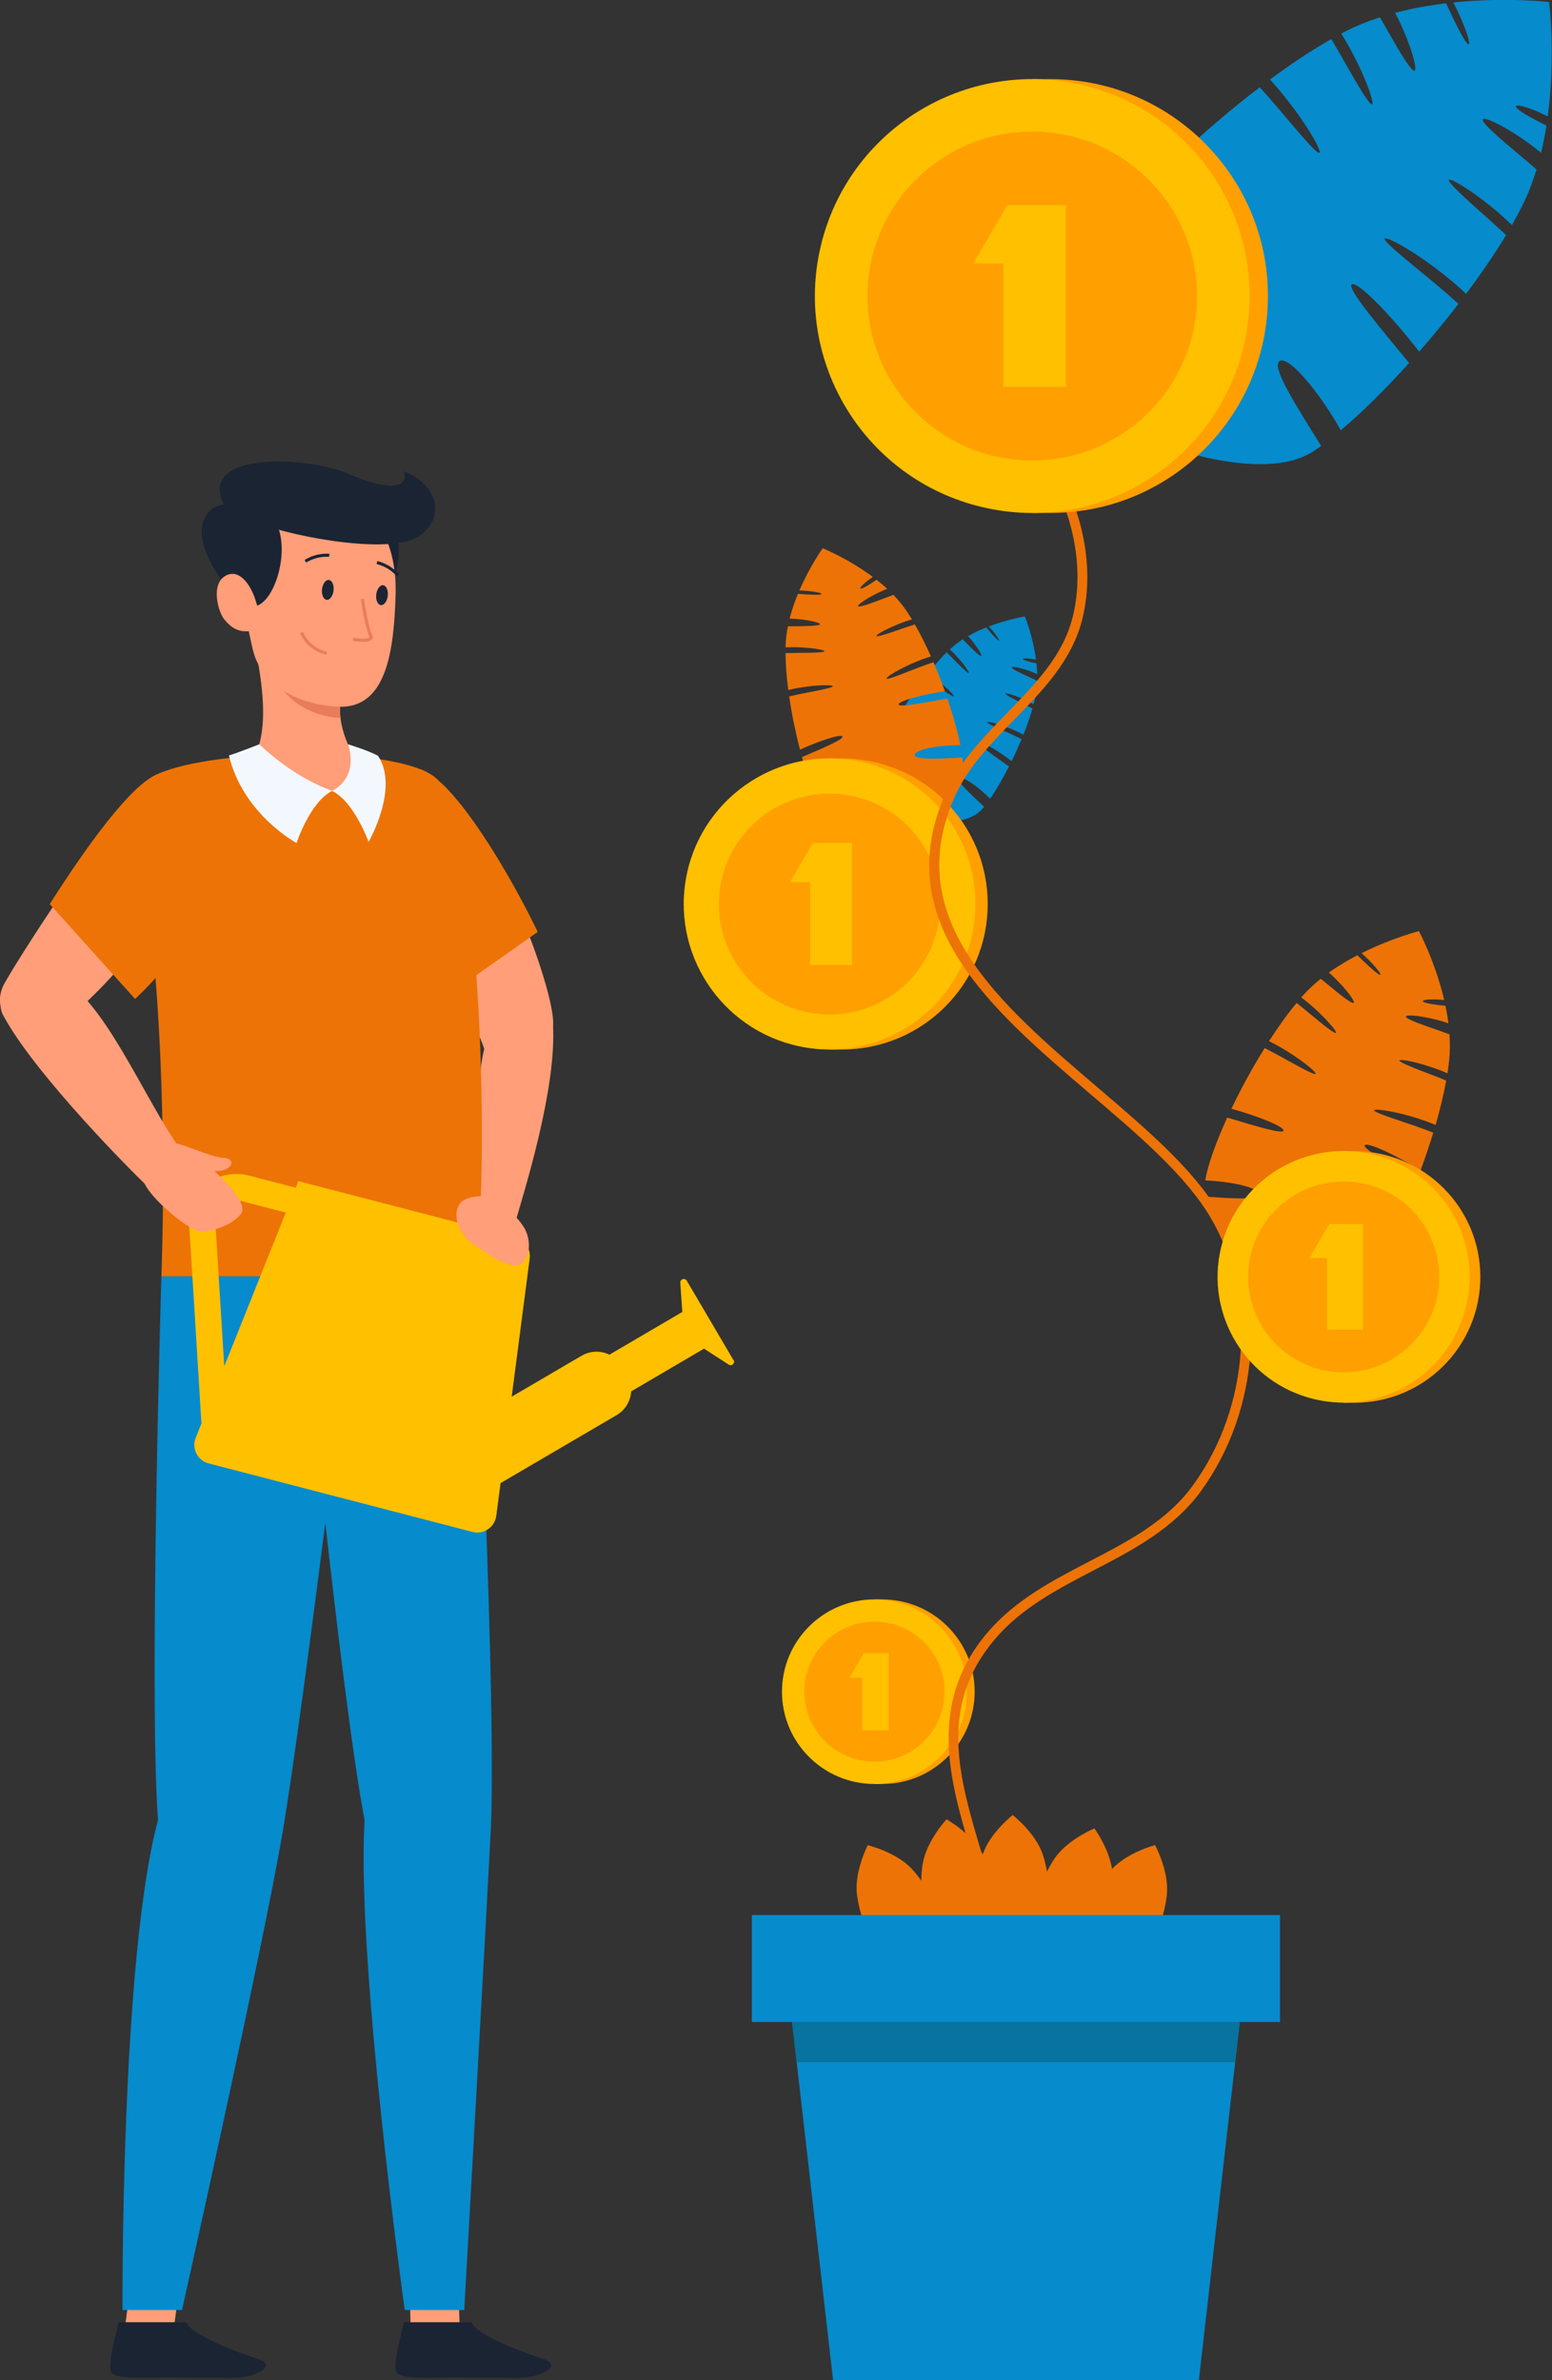 <svg width="474" height="727" viewBox="0 0 474 727" fill="none" xmlns="http://www.w3.org/2000/svg">
<rect x="0" y="0" width="474" height="727" fill="#333333" stroke="none"/>
<g clip-path="url(#clip0_0_5186)">
<path d="M168.826 312.184C168.268 305.117 156.281 305.701 149.925 315.244C144.712 323.09 146.245 349.659 144.712 367.826C144.377 371.749 156.03 378.148 157.117 374.253C159.543 365.545 170.387 332.131 168.826 312.184Z" fill="#FF9E78"/>
<path d="M115.747 252.284C112.235 240.683 132.195 242.63 141.339 249.53C152.713 258.127 169.578 302.947 168.937 313.102C168.491 320.391 150.454 330.045 147.918 320.53C145.576 311.794 120.57 268.17 115.747 252.284Z" fill="#FF9E78"/>
<path d="M128.32 235.007C138.885 237.928 156.392 268.281 164.226 284.64L135.624 304.783C135.624 304.783 117.252 287.367 111.036 269.2C106.631 256.318 107.105 229.165 128.32 235.007Z" fill="#ED7306"/>
<path d="M46.667 237.205C61.079 228.831 119.12 227.245 132.613 237.205C146.106 247.165 149.925 348.574 145.269 389.861H49.287C49.287 389.861 51.573 336.332 46.304 285.809C43.628 260.018 39.614 241.322 46.639 237.205H46.667Z" fill="#ED7306"/>
<path d="M54.194 702.712H39.224L38.22 710.53H53.19L54.194 702.712Z" fill="#FF9E78"/>
<path d="M140.112 702.712H125.17L125.421 710.53H140.391L140.112 702.712Z" fill="#FF9E78"/>
<path d="M49.287 389.861C49.287 389.861 45.44 517.617 48.256 555.899C36.826 598.438 37.411 705.55 37.411 705.55H55.588C55.588 705.55 80.203 595.516 86.336 559.488C92.692 522.151 108.778 389.861 108.778 389.861H49.287Z" fill="#068BCC"/>
<path d="M91.382 389.861C91.382 389.861 104.011 517.617 111.342 555.899C108.806 599.3 123.609 705.55 123.609 705.55H141.785C141.785 705.55 148.001 595.516 149.869 559.488C151.793 522.151 145.269 389.861 145.269 389.861H91.382Z" fill="#068BCC"/>
<path d="M77.109 194.026C80.092 207.186 82.935 224.435 76.328 233.421C79.841 243.854 113.712 243.854 110.757 236.816C107.774 229.777 102.171 222.654 104.262 211.582C106.352 200.509 77.081 194.026 77.081 194.026H77.109Z" fill="#FF9E78"/>
<path d="M79.2 227.328C79.2 227.328 88.845 237.038 101.446 241.573C94.644 244.967 90.574 257.487 90.574 257.487C90.574 257.487 74.238 248.751 69.917 230.75C73.401 229.638 79.2 227.328 79.2 227.328Z" fill="#F3F8FF"/>
<path d="M106.269 227.328C106.269 227.328 110.06 236.927 101.446 241.573C108.248 244.967 112.569 257.153 112.569 257.153C112.569 257.153 122.047 240.71 115.44 230.834C112.513 229.22 106.297 227.328 106.297 227.328H106.269Z" fill="#F3F8FF"/>
<path d="M78.336 194.332C80.733 200.175 83.381 205.238 84.887 208.187C87.925 214.085 94.56 218.648 104.011 219.316C103.732 216.951 103.76 214.391 104.262 211.609C106.074 201.9 83.828 195.696 78.308 194.36L78.336 194.332Z" fill="#E87C5B"/>
<path d="M119.957 159.389C125.365 169.265 117.866 189.63 110.534 184.344C103.202 179.086 93.055 163.923 99.327 156.579C105.6 149.262 119.929 159.361 119.929 159.361L119.957 159.389Z" fill="#1B2433"/>
<path d="M77.221 198.394C79.116 206.991 87.842 214.92 103.063 215.838C118.312 216.756 120.319 198.088 120.821 181.674C121.323 165.565 114.493 148.733 90.128 149.373C65.763 150.013 74.795 187.488 77.193 198.394H77.221Z" fill="#FF9E78"/>
<path d="M98.463 179.337C98.073 180.95 98.491 182.647 99.411 183.092C100.303 183.565 101.362 182.619 101.753 181.006C102.143 179.392 101.725 177.695 100.805 177.25C99.913 176.777 98.853 177.723 98.463 179.337Z" fill="#1B2433"/>
<path d="M115.022 180.95C114.632 182.564 115.05 184.261 115.97 184.706C116.862 185.179 117.922 184.233 118.312 182.619C118.702 181.006 118.284 179.309 117.364 178.864C116.472 178.391 115.413 179.337 115.022 180.95Z" fill="#1B2433"/>
<path d="M110.869 196.029C110.004 196.029 108.945 195.918 107.718 195.696L107.886 194.777C111.37 195.389 112.458 194.944 112.736 194.722C112.82 194.666 112.848 194.61 112.876 194.583C111.259 190.771 110.255 183.287 110.227 182.981L111.147 182.87C111.147 182.87 112.207 190.715 113.796 194.36C113.796 194.416 113.824 194.444 113.824 194.499C113.824 194.583 113.851 195 113.433 195.389C112.959 195.835 112.095 196.057 110.869 196.057V196.029Z" fill="#E87C5B"/>
<path d="M99.606 199.98C93.445 198.394 91.717 193.525 91.661 193.331L92.525 193.025C92.525 193.025 94.17 197.615 99.829 199.09L99.606 199.98Z" fill="#E87C5B"/>
<path d="M93.529 171.825L93.027 171.046C96.707 168.709 100.442 169.126 100.61 169.154L100.498 170.072C100.498 170.072 96.902 169.682 93.529 171.825Z" fill="#1B2433"/>
<path d="M121.183 176.026C118.591 172.965 115.078 172.298 115.05 172.298L115.217 171.38C115.385 171.407 119.065 172.131 121.88 175.442L121.183 176.054V176.026Z" fill="#1B2433"/>
<path d="M84.19 159.416C89.598 169.293 82.099 189.658 74.767 184.372C67.436 179.114 57.288 163.951 63.561 156.606C69.833 149.289 84.162 159.389 84.162 159.389L84.19 159.416Z" fill="#1B2433"/>
<path d="M123.386 143.92C125.002 149.373 118.451 149.957 106.102 144.615C93.752 139.274 58.794 137.632 68.913 155.104L79.311 159.917C89.933 164.09 120.821 169.877 128.738 163.284C136.655 156.69 132.446 147.509 123.386 143.92Z" fill="#1B2433"/>
<path d="M68.495 189.185C70.753 191.912 73.039 193.331 77.053 192.663C81.067 191.995 79.283 187.293 77.973 183.12C76.663 178.947 73.29 173.661 69.08 175.748C64.202 178.168 66.599 186.904 68.495 189.185Z" fill="#FF9E78"/>
<path d="M42.708 241.74C51.378 233.254 58.905 251.811 57.009 263.107C54.668 277.156 23.11 313.908 13.075 314.882C3.15 315.828 -2.983 308.149 1.422 300.248C5.826 292.347 30.805 253.369 42.708 241.74Z" fill="#FF9E78"/>
<path d="M223.995 415.401L209.75 391.168C209.164 390.195 207.687 390.668 207.77 391.78L208.384 400.711L186.138 413.759C183.517 412.507 180.311 412.507 177.607 414.093L156.281 426.585L161.773 384.38C162.163 381.459 160.295 378.732 157.452 377.981L91.131 360.76L90.323 362.763L76.273 359.118C71.896 357.977 67.157 358.645 63.533 361.344C59.574 364.293 57.455 368.883 57.762 373.752L61.498 434.375C61.498 434.375 61.526 434.57 61.553 434.681L59.769 439.16C58.459 442.415 60.327 446.088 63.728 446.978L144.294 467.9C147.695 468.79 151.096 466.481 151.57 463.003L152.88 452.987L188.312 432.233C191.016 430.647 192.577 427.893 192.772 424.971L215.019 411.923L222.546 416.792C223.493 417.404 224.636 416.319 224.051 415.345L223.995 415.401ZM68.495 417.32L65.763 373.307C65.651 371.248 66.46 369.329 68.049 368.049C69.638 366.741 71.673 366.296 73.68 366.825L87.284 370.358L68.467 417.348L68.495 417.32Z" fill="#FFC000"/>
<path d="M139.443 370.414C139.136 372.806 140.335 377.119 144.684 380.123C149.033 383.128 155.751 387.913 158.901 386.133C162.052 384.352 162.358 378.51 159.933 374.726C156.978 370.108 150.455 364.988 146.161 365.378C141.868 365.767 139.861 367.019 139.415 370.441L139.443 370.414Z" fill="#FF9E78"/>
<path d="M0.948 310.069C-2.37 303.781 5.631 295.769 16.782 298.523C30.637 301.917 44.52 337.056 55.56 351.606C57.929 354.75 50.821 367.715 47.81 364.988C41.091 358.923 10.342 327.791 0.976 310.097L0.948 310.069Z" fill="#FF9E78"/>
<path d="M47.977 236.509C39.837 239.848 26.372 258.572 15.193 276.127L41.259 305.117C41.259 305.117 59.044 288.897 65.261 270.73C69.666 257.848 68.356 228.191 48.005 236.509H47.977Z" fill="#ED7306"/>
<path d="M36.269 709.278C35.711 711.921 32.561 722.66 34.094 724.747C35.627 726.833 45.97 726.165 50.709 726.165C55.448 726.165 65.456 726.277 71.45 726.277C77.778 726.277 85.193 722.549 78.698 720.462C73.68 718.848 58.682 713.535 56.87 709.278H36.269Z" fill="#1B2433"/>
<path d="M123.385 709.278C122.828 711.921 119.678 722.66 121.211 724.747C122.744 726.833 133.087 726.165 137.826 726.165C142.565 726.165 152.573 726.277 158.567 726.277C164.895 726.277 172.31 722.549 165.815 720.462C160.797 718.848 145.799 713.535 143.987 709.278H123.385Z" fill="#1B2433"/>
<path d="M50.542 352.33C53.831 351.718 59.769 352.385 63.979 356.28C68.188 360.175 75.994 367.465 73.569 370.775C71.171 374.086 64.285 376.479 61.052 376.089C57.009 375.616 43.21 363.792 43.684 359.536C44.158 355.279 45.858 353.164 50.542 352.302V352.33Z" fill="#FF9E78"/>
<path d="M52.382 349.158C55.002 348.713 64.313 353.526 68.077 353.61C71.84 353.693 71.478 357.004 67.296 357.56C63.087 358.117 61.498 357.254 59.407 357.811C57.316 358.367 44.938 350.382 52.382 349.13V349.158Z" fill="#FF9E78"/>
<path d="M293.159 237.928C292.211 238.791 296.895 242.964 300.574 246.414C300.296 246.748 300.045 247.026 299.794 247.304C294.218 253.425 277.548 250.754 277.548 250.754C277.548 250.754 269.463 241.156 268.794 233.421C273.45 234.228 278.468 235.09 278.579 233.922C278.691 232.698 273.868 231.112 268.989 230.389C269.017 230.222 269.073 230.083 269.101 229.916C269.937 227.134 271.777 223.294 274.202 219.177C278.774 221.068 284.183 223.35 284.35 222.599C284.517 221.847 279.834 219.427 275.15 217.591C277.297 214.057 279.806 210.357 282.398 206.991C285.939 209.272 289.563 212.027 290.985 212.639C292.546 213.334 288.448 209.022 283.318 205.795C285.242 203.346 287.221 201.121 289.117 199.257C291.514 201.566 294.358 204.654 295.557 205.433C296.867 206.268 293.744 201.705 290.093 198.338C290.204 198.227 290.343 198.116 290.455 198.005C291.57 197.003 292.769 196.085 294.023 195.278C296.17 197.393 298.344 199.729 299.376 200.286C300.519 200.898 298.512 197.42 295.64 194.304C297.48 193.247 299.376 192.357 301.216 191.633C301.745 192.273 302.387 193.052 303.251 193.998C306.512 197.643 305.146 194.722 302.024 191.327C307.906 189.074 313.008 188.295 313.008 188.295C313.008 188.295 315.461 194.249 316.409 201.482C313.008 200.759 310.555 201.121 314.346 202.094C315.182 202.317 315.907 202.484 316.548 202.595C316.66 203.68 316.743 204.765 316.771 205.878C312.618 204.014 308.157 203.179 309.161 204.097C310.136 204.988 313.76 206.49 316.771 207.937C316.715 209.523 316.548 211.081 316.269 212.611C316.102 213.418 315.907 214.252 315.684 215.087C311.335 212.639 305.983 211.108 307.209 212.082C308.352 213 312.339 214.809 315.322 216.422C314.597 218.954 313.649 221.681 312.562 224.407C306.875 221.319 300.212 219.789 301.69 220.818C303.056 221.792 307.99 223.712 312.004 225.77C311.056 228.024 310.053 230.305 308.966 232.475C304.756 229.276 299.71 226.243 299.125 226.828C298.567 227.412 304.003 231.14 308.157 234.089C306.261 237.845 304.254 241.295 302.387 243.965C298.735 240.265 294.163 237.01 293.187 237.873L293.159 237.928Z" fill="#068BCC"/>
<path d="M279.388 230.583C279.332 232.225 287.416 231.668 293.94 231.39C293.995 231.919 294.051 232.447 294.079 232.92C294.72 243.604 277.213 256.569 277.213 256.569C277.213 256.569 260.989 255.372 253.239 249.029C258.173 245.468 263.498 241.601 262.522 240.46C261.462 239.236 255.664 242.268 250.59 246.163C250.479 245.997 250.367 245.802 250.284 245.635C248.444 242.352 246.576 237.177 244.931 231.251C250.813 228.719 257.783 225.798 257.253 224.964C256.723 224.129 250.256 226.271 244.318 228.97C242.98 223.795 241.809 218.147 241.028 212.694C246.353 211.47 252.151 210.608 254.019 209.857C256.054 209.022 248.388 208.938 240.75 210.747C240.22 206.768 239.941 202.901 239.913 199.479C244.234 199.34 249.67 199.479 251.454 199.09C253.406 198.645 246.381 197.393 239.941 197.726C239.941 197.504 239.941 197.281 239.941 197.059C239.997 195.139 240.248 193.192 240.638 191.3C244.541 191.244 248.667 191.3 250.116 190.882C251.705 190.382 246.687 189.102 241.168 188.935C241.837 186.292 242.729 183.732 243.705 181.367C244.764 181.479 246.074 181.562 247.719 181.618C254.019 181.896 250.088 180.533 244.151 180.338C247.384 172.854 251.259 167.457 251.259 167.457C251.259 167.457 258.981 170.545 266.564 176.221C262.801 178.697 260.961 181.312 265.254 178.669C266.23 178.085 267.01 177.556 267.707 177.083C268.822 177.945 269.909 178.864 270.969 179.837C265.505 181.98 260.682 185.374 262.438 185.235C264.139 185.123 268.822 183.148 272.864 181.701C274.286 183.176 275.596 184.734 276.739 186.403C277.325 187.266 277.938 188.212 278.523 189.185C272.335 190.994 266.062 194.527 268.069 194.304C269.937 194.082 275.234 192.023 279.416 190.715C281.116 193.665 282.761 197.003 284.322 200.481C276.321 202.957 268.878 207.714 271.192 207.297C273.338 206.907 279.555 204.07 285.103 202.261C286.357 205.155 287.528 208.159 288.587 211.136C281.813 212.138 274.425 214.085 274.453 215.143C274.453 216.172 282.844 214.503 289.34 213.362C291.096 218.509 292.49 223.461 293.298 227.579C286.58 227.579 279.416 228.914 279.36 230.611L279.388 230.583Z" fill="#ED7306"/>
<path d="M269.435 488.515H267.066V544.881H269.435C285.019 544.881 297.675 532.25 297.675 516.698C297.675 501.146 285.019 488.515 269.435 488.515Z" fill="#FF9F00"/>
<path d="M267.066 544.881C282.662 544.881 295.306 532.263 295.306 516.698C295.306 501.133 282.662 488.515 267.066 488.515C251.469 488.515 238.826 501.133 238.826 516.698C238.826 532.263 251.469 544.881 267.066 544.881Z" fill="#FFC000"/>
<path d="M267.066 538.065C278.89 538.065 288.476 528.499 288.476 516.698C288.476 504.898 278.89 495.331 267.066 495.331C255.241 495.331 245.656 504.898 245.656 516.698C245.656 528.499 255.241 538.065 267.066 538.065Z" fill="#FF9F00"/>
<path d="M271.415 504.902V528.522H263.302V512.469H259.372L263.832 504.902H271.415Z" fill="#FFC000"/>
<path d="M257.114 231.641H253.35V320.558H257.114C281.701 320.558 301.662 300.665 301.662 276.099C301.662 251.533 281.729 231.641 257.114 231.641Z" fill="#FF9F00"/>
<path d="M297.347 283.176C301.267 258.936 284.756 236.113 260.467 232.2C236.178 228.287 213.31 244.765 209.389 269.005C205.468 293.245 221.98 316.068 246.268 319.981C270.557 323.894 293.426 307.416 297.347 283.176Z" fill="#FFC000"/>
<path d="M269.96 305.497C286.211 296.344 291.949 275.776 282.778 259.558C273.606 243.34 252.997 237.613 236.746 246.766C220.496 255.92 214.757 276.487 223.929 292.705C233.1 308.923 253.709 314.65 269.96 305.497Z" fill="#FF9F00"/>
<path d="M260.236 257.459V294.739H247.44V269.422H241.251L248.276 257.459H260.236Z" fill="#FFC000"/>
<path d="M304.338 675.28C304.338 675.28 304.115 675.28 304.003 675.252C303.195 675.085 302.693 674.279 302.86 673.472C309.272 643.898 308.743 612.348 301.299 582.301C300.017 577.099 298.428 571.84 296.923 566.777C290.093 544.019 283.04 520.482 301.578 498.642C310.053 488.682 321.538 482.701 332.634 476.942C344.9 470.571 356.469 464.533 364.414 453.572C381.782 429.562 383.956 395.954 369.711 371.86C362.044 358.923 348.022 346.96 333.135 334.274C302.526 308.149 270.857 281.135 289.201 241.406C293.41 232.253 300.63 224.88 307.572 217.758C316.409 208.688 324.772 200.147 327.671 188.212C333.916 162.532 318.444 133.932 300.547 122.136C299.85 121.691 299.655 120.745 300.129 120.049C300.575 119.354 301.522 119.159 302.219 119.632C320.953 131.985 337.15 161.976 330.599 188.907C327.504 201.649 318.472 210.914 309.718 219.844C302.944 226.8 295.919 233.978 291.905 242.658C274.537 280.356 305.314 306.619 335.087 332.02C350.141 344.874 364.386 357.004 372.275 370.358C387.134 395.453 384.904 430.397 366.839 455.352C358.476 466.898 346.043 473.38 334 479.64C323.155 485.288 311.949 491.103 303.864 500.645C286.385 521.233 292.908 542.962 299.794 565.97C301.327 571.089 302.916 576.375 304.226 581.633C311.781 612.126 312.311 644.12 305.788 674.167C305.648 674.863 305.007 675.336 304.338 675.336V675.28Z" fill="#ED7306"/>
<path d="M380.527 601.247L377.238 629.848L366.142 727H254.437L243.314 629.848L240.025 601.247H380.527Z" fill="#068BCC"/>
<path d="M380.527 601.247L377.238 629.848H243.314L240.025 601.247H380.527Z" fill="#07739E"/>
<path d="M318.528 566.554C316.325 559.849 309.3 554.368 309.3 554.368C309.3 554.368 302.275 559.849 300.073 566.554C297.87 573.259 297.173 585.361 298.316 590.397C299.459 595.433 309.3 599.077 309.3 599.077C309.3 599.077 319.141 595.433 320.284 590.397C321.427 585.361 320.73 573.259 318.528 566.554Z" fill="#ED7306"/>
<path d="M339.826 572.703C339.519 565.664 334.25 558.458 334.25 558.458C334.25 558.458 325.999 561.825 322.04 567.695C318.082 573.537 314.123 585.028 313.872 590.175C313.621 595.321 322.096 601.526 322.096 601.526C322.096 601.526 332.578 600.691 335.031 596.156C337.484 591.621 340.133 579.797 339.826 572.731V572.703Z" fill="#ED7306"/>
<path d="M356.385 578.406C357.026 571.367 352.761 563.549 352.761 563.549C352.761 563.549 344.147 565.803 339.436 571.061C334.724 576.347 329.288 587.17 328.34 592.233C327.393 597.297 334.975 604.558 334.975 604.558C334.975 604.558 345.457 605.115 348.524 600.941C351.59 596.768 355.772 585.389 356.413 578.378L356.385 578.406Z" fill="#ED7306"/>
<path d="M281.841 569.142C283.012 562.186 289.089 555.676 289.089 555.676C289.089 555.676 296.867 560.016 300.073 566.304C303.279 572.591 305.815 584.443 305.453 589.59C305.091 594.737 295.919 599.856 295.919 599.856C295.919 599.856 285.632 597.742 283.737 592.957C281.841 588.171 280.642 576.097 281.813 569.114L281.841 569.142Z" fill="#ED7306"/>
<path d="M261.713 578.489C260.933 571.478 265.031 563.577 265.031 563.577C265.031 563.577 273.701 565.664 278.496 570.839C283.291 576.013 288.978 586.752 290.037 591.788C291.096 596.824 283.653 604.252 283.653 604.252C283.653 604.252 273.171 605.003 270.049 600.914C266.926 596.824 262.494 585.528 261.713 578.489Z" fill="#ED7306"/>
<path d="M390.925 584.916H229.626V617.579H390.925V584.916Z" fill="#068BCC"/>
<path d="M408.962 368.883C407.54 370.441 415.904 376.506 422.483 381.57C422.092 382.154 421.73 382.683 421.367 383.184C413.227 394.117 385.517 392.448 385.517 392.448C385.517 392.448 370.686 378.037 368.345 365.489C376.067 366.046 384.458 366.63 384.43 364.738C384.402 362.707 376.262 360.899 368.122 360.537C368.149 360.287 368.205 360.008 368.233 359.758C369.153 355.056 371.55 348.49 374.812 341.34C382.618 343.677 391.817 346.543 391.985 345.319C392.152 344.067 384.095 340.867 376.095 338.642C379.022 332.493 382.534 326.066 386.242 320.113C392.431 323.256 398.815 327.179 401.24 327.958C403.916 328.821 396.501 322.477 387.58 317.998C390.34 313.686 393.211 309.68 395.999 306.341C400.32 309.735 405.477 314.326 407.54 315.383C409.826 316.551 403.972 309.568 397.421 304.644C397.616 304.421 397.783 304.227 397.978 304.004C399.623 302.168 401.463 300.498 403.387 298.94C407.234 302.084 411.192 305.534 412.976 306.257C414.928 307.092 411.109 301.723 405.868 297.049C408.683 295.018 411.666 293.265 414.565 291.763C415.513 292.736 416.74 293.905 418.273 295.296C424.211 300.721 421.479 296.186 415.848 291.123C425.131 286.476 433.355 284.39 433.355 284.39C433.355 284.39 438.345 293.71 441.077 305.451C435.39 304.811 431.431 305.812 437.787 306.758C439.209 306.981 440.436 307.12 441.467 307.203C441.83 308.956 442.136 310.737 442.359 312.545C435.25 310.152 427.807 309.513 429.619 310.848C431.375 312.128 437.564 314.02 442.694 315.912C442.861 318.499 442.861 321.086 442.61 323.646C442.471 324.981 442.303 326.372 442.08 327.819C434.554 324.508 425.549 322.867 427.696 324.258C429.703 325.566 436.561 327.902 441.69 330.045C440.91 334.301 439.794 338.892 438.456 343.594C428.643 339.476 417.465 338.029 420.057 339.504C422.483 340.867 430.846 343.204 437.732 345.959C436.561 349.826 435.25 353.693 433.857 357.449C426.413 352.886 417.66 348.741 416.823 349.798C415.987 350.827 425.521 356.058 432.797 360.231C430.288 366.685 427.556 372.639 424.964 377.313C418.385 371.832 410.328 367.242 408.878 368.856L408.962 368.883Z" fill="#ED7306"/>
<path d="M390.842 110.284C387.914 111.786 396.696 125.224 403.498 136.213C402.634 136.825 401.77 137.41 400.961 137.938C383.064 149.373 343.589 131.651 343.589 131.651C343.589 131.651 329.985 102.466 333.498 82.908C344.454 87.971 356.329 93.452 357.361 90.67C358.448 87.693 347.576 80.571 335.951 75.535C336.146 75.173 336.341 74.812 336.564 74.478C340.495 68.135 347.632 59.899 356.357 51.303C366.421 59.009 378.241 68.274 379.161 66.549C380.109 64.796 370.129 55.726 359.702 48.047C367.369 40.703 376.067 33.274 384.736 26.653C392.012 34.638 399.121 43.874 402.216 46.35C405.617 49.105 398.341 35.751 387.859 24.288C394.298 19.531 400.654 15.302 406.592 11.935C410.997 19.28 415.987 28.795 418.412 31.494C421.089 34.471 416.461 21.061 409.631 10.266C410.021 10.043 410.412 9.849 410.774 9.654C414.203 7.901 417.799 6.455 421.451 5.286C425.326 11.963 429.173 19.197 431.347 21.256C433.745 23.537 431.152 13.633 426.079 3.923C431.32 2.532 436.616 1.614 441.662 1.002C442.526 2.921 443.641 5.286 445.091 8.18C450.722 19.336 449.273 11.24 443.864 0.751C459.978 -0.918 473.108 0.612 473.108 0.612C473.108 0.612 475.199 16.943 472.69 35.556C464.745 31.466 458.444 30.77 467.17 35.667C469.121 36.752 470.822 37.642 472.299 38.366C471.881 41.12 471.324 43.902 470.655 46.657C461.65 39.256 451.14 34.22 453.036 37.142C454.904 39.979 462.849 46.156 469.261 51.748C468.09 55.615 466.64 59.399 464.856 62.96C463.908 64.824 462.905 66.743 461.762 68.747C452.618 59.788 440.436 52.416 442.777 55.643C444.98 58.648 453.649 65.825 459.978 71.807C456.493 77.566 452.311 83.659 447.767 89.752C435.752 78.345 420.28 70.054 423.235 73.643C425.995 76.954 436.895 84.994 445.426 92.812C441.606 97.792 437.536 102.716 433.438 107.418C425.159 96.651 414.677 85.801 412.865 86.858C411.081 87.888 422.064 100.769 430.372 110.868C423.124 118.881 415.875 126.059 409.492 131.428C402.968 119.827 393.769 108.698 390.758 110.228L390.842 110.284Z" fill="#068BCC"/>
<path d="M320.869 24.177H315.266V156.662H320.869C357.528 156.662 387.245 127.005 387.245 90.419C387.245 53.834 357.528 24.177 320.869 24.177Z" fill="#FF9F00"/>
<path d="M379.828 105.796C388.336 70.21 366.327 34.479 330.669 25.988C295.012 17.497 259.208 39.462 250.7 75.047C242.192 110.633 264.201 146.365 299.859 154.856C335.517 163.346 371.32 141.382 379.828 105.796Z" fill="#FFC000"/>
<path d="M315.266 140.637C343.056 140.637 365.585 118.154 365.585 90.419C365.585 62.685 343.056 40.202 315.266 40.202C287.476 40.202 264.947 62.685 264.947 90.419C264.947 118.154 287.476 140.637 315.266 140.637Z" fill="#FF9F00"/>
<path d="M325.525 62.626V118.185H306.457V80.46H297.229L307.683 62.626H325.525Z" fill="#FFC000"/>
<path d="M413.617 351.578H410.384V428.449H413.617C434.888 428.449 452.116 411.255 452.116 390.028C452.116 368.8 434.888 351.606 413.617 351.606V351.578Z" fill="#FF9F00"/>
<path d="M447.818 398.864C452.731 378.219 439.944 357.508 419.257 352.605C398.57 347.701 377.818 360.463 372.905 381.108C367.991 401.753 380.779 422.465 401.466 427.368C422.152 432.271 442.905 419.509 447.818 398.864Z" fill="#FFC000"/>
<path d="M410.384 419.129C426.504 419.129 439.571 406.087 439.571 390C439.571 373.912 426.504 360.871 410.384 360.871C394.264 360.871 381.196 373.912 381.196 390C381.196 406.087 394.264 419.129 410.384 419.129Z" fill="#FF9F00"/>
<path d="M416.322 373.891V406.136H405.254V384.241H399.902L405.979 373.891H416.322Z" fill="#FFC000"/>
</g>
<defs>
<clipPath id="clip0_0_5186">
<rect width="474" height="727" fill="white"/>
</clipPath>
</defs>
</svg>
